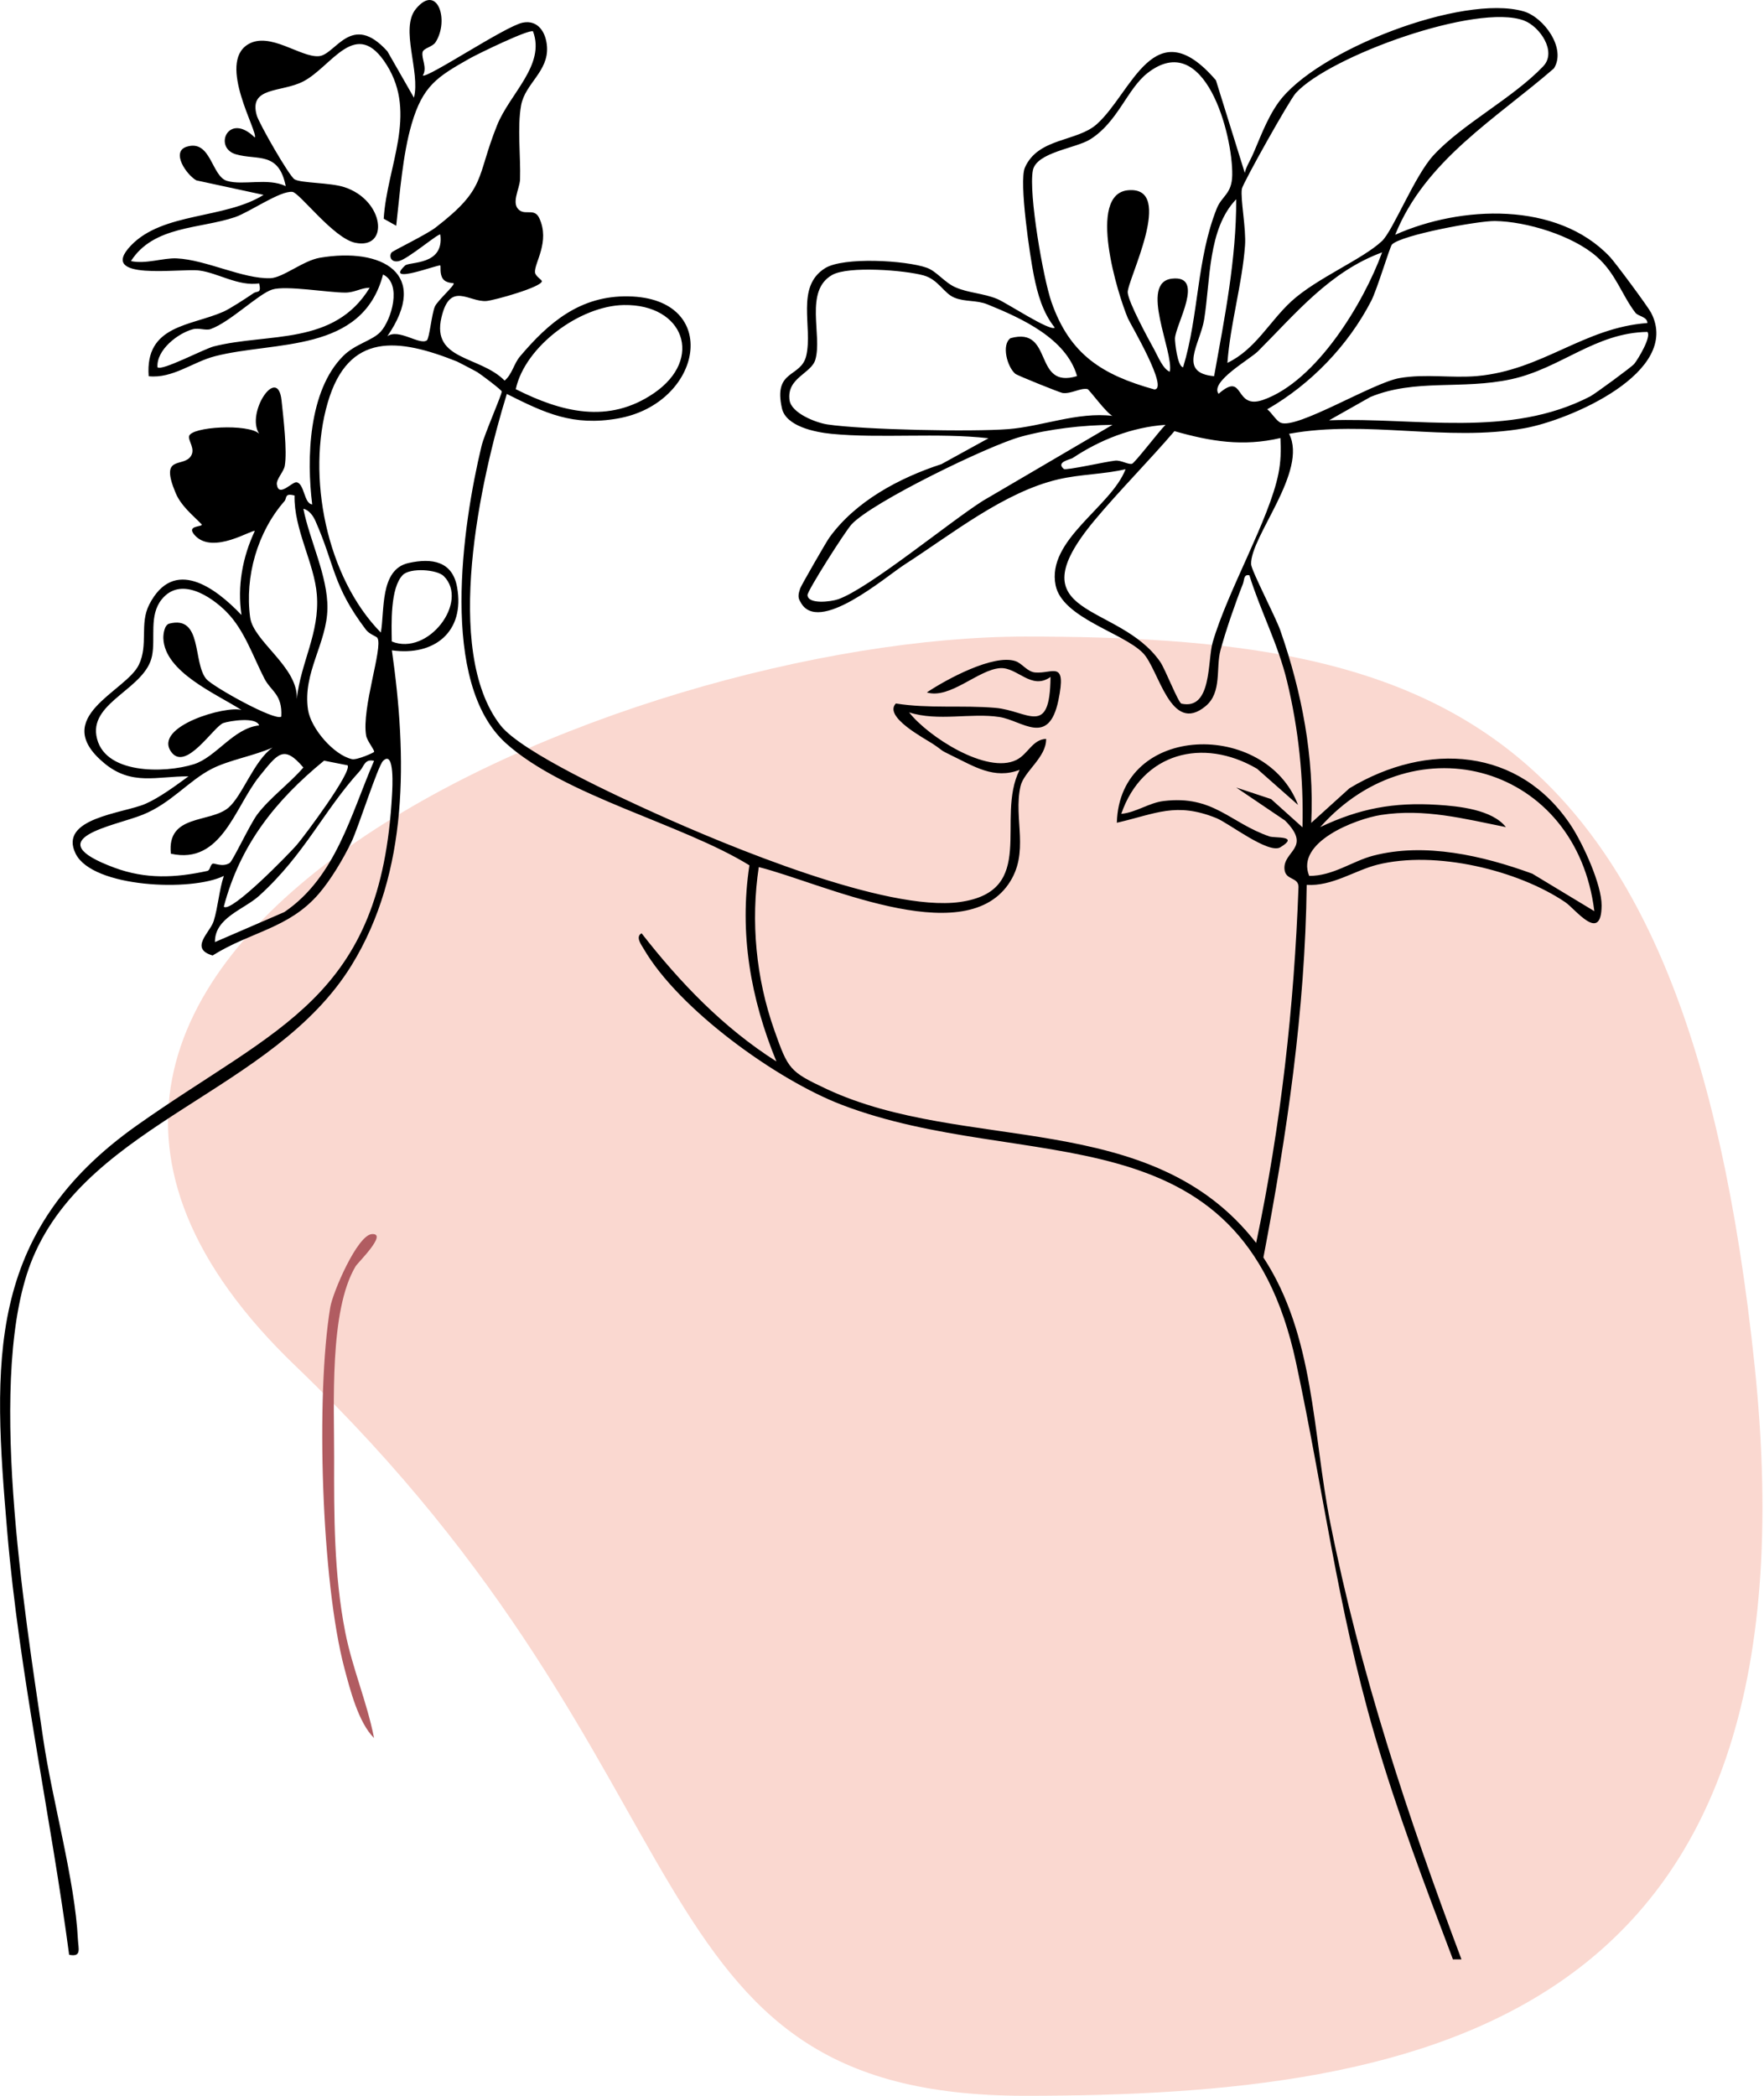 <svg width="399" height="474" viewBox="0 0 399 474" fill="none" xmlns="http://www.w3.org/2000/svg">
<path d="M396.89 308.963C412.39 457.463 323.017 473.963 231.89 473.963C140.763 473.963 163.89 401.963 66.89 308.963C-30.11 215.963 140.763 143.963 231.89 143.963C323.017 143.963 381.39 160.463 396.89 308.963Z" fill="#F6BEB1" fill-opacity="0.6"/>
<path d="M84.61 393.063C81.09 389.593 79.2 382.183 77.9 377.283C72.71 357.673 71.39 315.593 74.7 295.653C75.26 292.283 80.82 279.303 84.12 279.093C87.82 278.853 80.95 285.513 80.43 286.383C74.44 296.403 75.61 317.753 75.58 329.613C75.55 342.693 75.52 356.024 78.09 369.104C79.69 377.274 83.02 384.933 84.61 393.073V393.063Z" fill="#B15C61"/>
<path d="M328.62 443.063C322.25 426.253 315.93 409.583 310.9 392.283C302.47 363.253 299.32 336.833 293.13 308.053C280.62 249.923 231.83 265.743 190.35 249.833C175.66 244.203 153.57 228.303 145.6 214.583C145.05 213.643 143.67 211.863 145.12 211.063C153.84 222.233 163.58 232.403 175.62 240.053C169.79 225.863 167.17 211.053 169.51 195.693C154.29 186.293 127.68 180.043 114.41 168.063C99.33 154.453 104.6 118.863 108.92 100.853C109.53 98.293 113.54 89.193 113.49 88.533C113.46 88.183 108.83 84.703 107.94 84.143C107.71 83.993 103.65 81.873 103.39 81.763C90.13 76.473 78.81 75.013 74.13 91.053C69.29 107.653 73.83 130.523 86.14 143.053C87.04 138.183 85.85 128.803 92.38 127.333C97.74 126.133 102.34 126.933 103.39 132.793C105.2 142.853 98.26 148.433 88.64 147.073C92.04 170.923 92.58 197.183 79.46 218.393C61.88 246.803 20.35 253.803 7.46 284.393C-3.39 310.133 5.62 364.913 9.8 393.413C11.83 407.253 16.97 425.273 17.62 438.593C17.72 440.713 18.52 442.653 15.64 442.073C11.4 410.203 4.38 378.653 1.65 346.563C-1.63 308.103 -3.35 278.753 31.03 254.463C62.81 232.013 86.24 225.793 88.68 179.613C88.74 178.483 89.33 169.453 86.65 172.073C85.44 173.263 81.05 187.203 79.49 190.423C77.65 194.223 74.88 198.893 72.15 202.083C65.35 210.013 56.72 210.673 48.09 216.083C42.72 214.513 47.56 210.843 48.34 208.283C49.34 205.023 49.55 201.343 50.63 198.083C43.4 201.693 20.95 200.763 17.12 193.083C13.09 185.003 27.92 183.943 32.86 181.803C36.1 180.393 39.74 177.673 42.63 175.573C35.48 175.533 29.8 177.753 23.6 172.613C11.03 162.183 28.45 156.463 31.4 150.353C33.6 145.803 31.52 141.073 33.76 136.713C39.31 125.903 48.7 132.863 54.62 139.083C53.66 132.553 54.84 126.013 57.63 120.093C57.08 119.643 48.19 125.503 44.11 121.103C41.89 118.713 45.87 119.253 45.63 118.593C43.48 116.383 40.98 114.453 39.73 111.493C36 102.623 41.48 105.903 43.21 103.093C44.22 101.463 42.54 99.683 42.76 98.663C43.24 96.463 56.15 95.773 58.62 98.083C55.54 93.423 62.81 82.433 63.68 90.533C64.09 94.363 65 102.013 64.41 105.363C64.17 106.713 62.47 108.363 62.62 109.553C63.02 112.623 66.12 108.873 67.1 109.063C68.89 109.413 68.74 113.923 70.62 114.073C69.33 103.823 69.74 88.433 77.59 80.543C80.36 77.753 84.17 77.083 86.08 75.033C88.54 72.373 91 64.153 86.64 62.083C81.96 79.963 62.14 77.063 48.61 80.563C43.56 81.873 39.06 85.653 33.63 85.083C32.77 73.483 43.1 73.763 50.53 70.493C52.01 69.843 55.79 67.373 57.32 66.323C58.22 65.713 59.16 66.483 58.62 64.093C53.87 64.793 49.31 61.713 45.04 61.173C40.77 60.633 21.86 63.683 29.59 55.553C36.84 47.933 50.78 49.593 59.62 44.073L44.42 40.793C42.18 39.553 38.58 34.293 42.25 33.173C47.74 31.483 47.82 39.843 51.33 40.903C54.98 42.003 60.55 40.143 64.63 42.093C63.03 34.153 58.24 36.313 53.35 34.893C48.17 33.383 51.69 25.183 57.63 31.103C58.49 29.953 49.07 14.323 56.08 10.043C61.01 7.033 68 13.063 72.14 12.703C75.94 12.383 79.49 2.573 87.63 11.613L93.63 22.093C95.13 16.273 90.41 6.483 94.06 2.023C98.92 -3.897 101.69 4.573 98.53 9.533C97.83 10.643 95.78 10.863 95.58 11.813C95.28 13.273 96.71 15.323 95.63 17.083C96.74 17.713 114.32 5.913 118.23 5.123C121.68 4.423 123.52 7.303 123.73 10.593C124.08 16.193 118.77 18.883 117.87 23.823C116.97 28.763 117.79 35.333 117.63 40.573C117.56 42.723 115.41 46.173 117.62 47.633C119.05 48.573 120.95 47.133 121.96 49.293C124.5 54.663 120.81 59.503 121.01 61.603C121.09 62.453 122.56 63.263 122.56 63.593C122.56 64.913 111.81 67.933 110.02 68.073C106.08 68.383 101.79 63.473 99.85 71.803C97.57 81.583 108.57 80.413 114.14 86.073C115.87 84.613 116.21 82.263 117.63 80.593C124.1 72.953 131.21 66.823 142.13 67.023C163.33 67.393 159.01 91.303 139.69 94.653C129.6 96.403 123.32 93.463 114.64 89.093C108.69 108.293 100.06 147.143 113.2 164.023C117.97 170.153 140.25 180.323 148.27 183.953C164.25 191.173 200.45 206.283 217.04 204.003C234.9 201.553 225.05 185.183 230.63 174.103C224.87 176.313 220.32 173.313 215.29 170.883C212.29 169.433 213.57 169.933 211.02 168.243C209.07 166.953 199.79 162.103 202.63 159.093C210.04 160.293 217.74 159.443 225.14 160.083C232.54 160.723 237.5 166.913 237.62 153.093C233.28 156.193 230.12 150.833 226.21 151.103C221.24 151.443 214.88 158.183 209.64 156.593C214.05 153.643 224.69 147.873 229.68 149.513C231.22 150.023 232.33 151.933 234.17 152.083C238.11 152.403 241.31 149.133 239.4 158.363C237.2 168.983 231.23 162.953 226.07 162.153C219.66 161.153 212.19 163.213 205.63 161.103C209.91 166.573 223.21 175.173 229.89 171.863C232.54 170.553 233.53 167.213 236.62 167.103C236.71 171.283 231.59 174.463 230.83 177.803C229.14 185.243 233.08 192.843 228.05 200.023C217.55 214.993 185.57 199.553 171.63 196.093C169.77 208.413 170.99 221.263 175.17 233.053C178.28 241.843 178.6 242.353 186.95 246.273C218.2 260.913 260.41 250.453 284.13 281.093C289.7 254.613 292.73 227.643 293.71 200.563C293.67 198.283 290.77 199.133 290.54 196.593C290.16 192.413 296.86 191.793 290.66 185.563L279.63 178.103L287.51 180.713L294.61 187.093C294.89 176.063 293.72 164.833 291.12 154.093C289.06 145.563 285.16 138.333 282.6 130.103C281.25 129.813 281.5 131.133 281.12 132.093C279.46 136.243 277.21 142.763 276.06 147.053C274.97 151.103 276.45 156.583 272.7 159.693C264.74 166.303 262.16 151.393 258.53 147.683C254.02 143.073 240.29 139.773 238.77 132.373C236.67 122.093 251.33 114.653 254.59 106.113C249.51 107.293 244.53 107.213 239.39 108.403C227.1 111.263 215.19 120.873 204.64 127.653C200.31 130.433 184.95 143.783 181.04 136.093C180.35 135.053 180.65 134.163 180.99 133.083C181.19 132.453 186.93 122.483 187.58 121.593C193.52 113.333 203.49 108.043 212.95 104.963L223.59 99.113C212.23 97.813 199.16 99.193 188.09 98.113C184.3 97.743 177.79 96.413 176.87 92.353C174.85 83.433 181.21 85.543 182.38 80.393C183.86 73.873 179.9 64.863 186.62 60.653C190.78 58.053 204.92 58.873 209.63 60.553C211.89 61.363 213.64 63.913 216.18 65.003C219.21 66.303 222.41 66.303 225.57 67.613C227.69 68.493 237.55 75.023 238.58 74.093C235.86 70.693 234.71 66.563 233.85 62.333C232.99 58.103 230.44 41.043 231.82 37.903C234.82 31.103 243.57 32.103 248.07 28.093C256.09 20.943 261.06 1.893 275.03 18.153L281.56 39.103C281.85 37.773 282.61 36.593 283.18 35.373C284.69 32.113 286.38 27.063 289.16 23.193C297.65 11.383 330.78 -1.407 344.61 2.563C349.19 3.873 354.37 10.973 351.47 15.483C338.34 26.863 322.38 36.233 315.58 53.093C330.35 46.493 352.18 45.453 364.12 58.063C365.37 59.383 372.73 69.323 373.46 70.723C380.43 84.183 355.02 95.023 344.83 96.843C327.17 99.993 309.23 94.873 291.58 98.103C295.91 106.593 282.75 121.413 282.99 127.613C283.05 129.043 288.53 139.523 289.6 142.583C294.47 156.553 297.3 171.233 296.59 186.093L305.24 178.263C322.88 167.643 343.73 169.013 355.4 186.783C358.08 190.873 362.31 200.063 362.27 204.803C362.2 213.443 356.34 205.583 354.06 204.043C343.38 196.803 324.7 192.243 311.52 195.563C306.44 196.843 301.31 200.483 295.56 200.113C295.23 228.443 291.07 256.623 285.77 284.383C297.38 302.103 296.87 324.093 300.88 344.303C307.58 378.083 318.49 411.013 330.57 443.113H328.57L328.62 443.063ZM277.63 82.063C283.99 79.023 287.16 72.643 292.15 68.093C297.89 62.873 308.15 58.673 312.58 54.523C315.09 52.163 319.95 39.803 324.21 35.153C330.74 28.043 342.13 22.263 349.06 14.993C352.22 11.683 348.29 6.003 344.73 4.653C334.13 0.633 300.75 12.673 293.1 21.043C291.66 22.623 281.1 41.483 280.9 42.703C280.53 44.993 281.9 51.723 281.61 55.553C280.94 64.443 278.28 73.173 277.63 82.063ZM120.58 7.093C119.74 6.513 108.14 12.153 106.27 13.203C98.87 17.383 95.64 19.383 93.11 28.043C91.08 35.003 90.44 43.793 89.62 51.053L86.79 49.463C87.53 37.603 94.46 25.843 87.48 14.703C80.5 3.563 75.1 15.113 68.52 18.453C63.6 20.953 56.22 19.563 58.07 26.083C58.61 27.963 65.43 39.853 66.62 40.553C68.14 41.443 74.59 41.263 77.85 42.313C86.98 45.243 88.13 56.513 80.35 54.903C75.42 53.883 67.74 43.563 66.14 43.393C63.36 43.093 56.45 47.983 53.17 49.103C45.24 51.793 34.74 51.013 29.62 59.043C32.97 59.783 36.94 58.293 39.95 58.433C46.66 58.753 54.99 63.133 61.17 62.913C64.01 62.813 68.57 58.933 72.35 58.293C86.46 55.893 97.37 61.923 87.61 76.043C90.2 74.223 94.89 78.123 96.54 76.983C97.13 76.573 97.64 70.953 98.37 69.313C98.97 67.973 102.94 64.483 102.61 64.073C102.53 63.973 100.89 64.093 100.15 63.013C99.41 61.933 99.74 60.223 99.6 60.043C99.31 59.683 86.78 64.593 91.61 60.063C92.64 59.093 100.52 60.113 99.6 53.053C99.25 52.613 92.17 58.713 90.12 59.073C88.21 59.413 88.01 57.673 88.61 57.063C89.01 56.653 96.47 53.043 98.52 51.463C110.15 42.493 107.6 40.393 112.42 28.363C115.32 21.123 123.42 14.743 120.56 7.083L120.58 7.093ZM267.61 83.053C271.2 71.273 270.64 58.623 275.22 47.153C276.37 44.263 278.65 43.913 278.72 39.583C278.87 30.553 272.57 6.393 259.57 16.513C254.93 20.133 252.88 27.583 246.58 31.523C243.32 33.563 234.41 34.423 233.62 38.553C232.63 43.713 235.94 62.893 237.84 68.333C242.01 80.243 249.37 84.803 261.1 88.073C264.47 88.083 255.66 73.233 255.14 72.033C252.83 66.623 245.79 43.873 255.16 43.023C266.03 42.033 254.85 63.563 255.08 66.173C255.28 68.453 259.69 76.543 261.09 79.083C261.9 80.553 263.07 83.503 264.6 84.063C265.54 79.553 257.55 63.843 265.12 63.013C272.69 62.183 265.9 73.363 265.77 76.533C265.74 77.333 266.31 82.863 267.59 83.063L267.61 83.053ZM274.62 85.063C277.01 71.783 279.65 58.613 279.62 45.063C273.16 51.763 273.81 63.443 272.36 72.293C271.47 77.733 266.25 84.343 274.63 85.073L274.62 85.063ZM369.94 70.763C366.84 66.753 365.51 61.853 361.15 58.033C355.71 53.263 345.29 50.083 338.13 49.983C334.36 49.933 317 53.123 314.85 55.293C314.37 55.773 311.52 65.413 310.14 68.083C304.9 78.203 296.47 86.903 286.64 92.563C287.63 93.323 288.65 95.143 289.66 95.593C293.26 97.203 310.47 86.563 316.57 85.503C322.48 84.483 328.31 85.553 334.11 85.043C348.89 83.733 358.24 74.093 372.63 73.053C372.6 71.613 370.54 71.533 369.95 70.763H369.94ZM312.62 57.073C300.74 61.433 293.05 70.953 284.52 79.463C282.76 81.223 273.6 86.333 275.63 89.063C281.67 83.753 278.98 92.793 285.71 90.433C297.76 86.213 308.45 68.513 312.62 57.073ZM243.62 85.053C241.19 76.563 231.09 71.973 223.35 68.833C220.85 67.823 218.3 68.313 215.87 67.313C213.44 66.313 212.28 63.223 208.9 62.283C204.61 61.093 191.91 60.113 188.24 62.173C181.83 65.783 186.05 75.823 184.42 81.353C183.49 84.503 177.89 85.443 178.59 90.503C179 93.423 184.52 95.603 187.19 95.993C195.21 97.193 219.73 97.703 228.11 97.043C235.64 96.453 243.76 93.103 251.63 94.053C250.19 93.383 246.37 88.053 245.96 87.983C244.33 87.693 242.3 89.123 240.34 88.873C239.77 88.803 230.09 84.913 229.65 84.533C227.81 82.973 226.48 77.973 228.56 76.483C238.45 73.733 233.54 88.143 243.62 85.053ZM83.62 65.073C81.67 65.093 80.22 66.163 78.14 66.173C74.33 66.193 64.69 64.503 61.57 65.483C58.45 66.463 52.06 72.843 47.63 74.423C46.56 74.803 44.99 74.093 43.61 74.463C40.25 75.363 35.36 79.113 35.62 83.053C36.55 84.003 46.19 78.883 48.39 78.333C60.75 75.223 75.58 78.263 83.62 65.073ZM116.66 88.013C126.99 93.203 137.63 95.973 147.95 88.893C159.24 81.143 154.67 68.763 141.12 68.983C131.16 69.143 118.74 78.333 116.66 88.013ZM372.62 75.063C360.79 75.243 353.07 83.313 341.83 85.763C330.63 88.193 320.14 85.583 309.96 89.783L300.63 95.053C320.37 94.333 341.32 99.153 359.7 89.643C360.72 89.113 369.07 82.993 369.64 82.303C370.52 81.233 373.6 76.093 372.62 75.073V75.063ZM251.62 96.073C244.86 96.153 237.39 96.973 230.84 98.783C223.62 100.773 197.38 113.483 192.63 118.573C191.18 120.133 182.6 133.633 182.65 134.573C182.75 136.723 187.91 136.103 189.58 135.523C196.51 133.103 214.64 118.133 222.31 113.263L251.62 96.083V96.073ZM263.62 96.073C256 96.623 248.87 99.433 242.61 103.593C242.11 103.923 238.72 104.463 240.63 106.063C241.08 106.443 250.21 104.383 252.24 104.173C253.56 104.033 255.14 105.093 256.04 104.893C256.64 104.763 262.34 97.303 263.63 96.073H263.62ZM289.62 99.063C281.13 101.043 273.83 99.833 265.65 97.503C259.95 104.163 253.2 110.943 247.65 117.583C229.02 139.883 253.04 136.013 262.46 149.723C263.55 151.313 266.54 158.983 267.24 159.133C274.18 160.643 273.08 149.433 274.3 145.243C277.7 133.553 287.1 117.473 289.17 107.113C289.71 104.413 289.77 101.793 289.62 99.063ZM66.62 112.063C64.29 111.443 64.94 112.643 64.34 113.343C58.23 120.313 55.34 130.413 56.58 139.623C57.31 145.083 67.49 150.853 67.13 158.083C68.03 149.733 72.34 143.203 71.67 134.523C71.12 127.383 66.43 119.663 66.63 112.063H66.62ZM85.39 144.283C85.18 143.923 83.56 143.443 82.79 142.433C75.21 132.443 75.8 127.883 71.35 117.823C70.84 116.663 69.93 115.353 68.62 115.063C70.01 122.163 74.16 130.283 74.06 137.573C73.96 145.463 68.41 152.153 69.67 160.503C70.31 164.723 75.46 170.733 79.61 171.683C80.71 171.933 84.45 170.263 84.61 170.053C84.84 169.743 83.03 167.573 82.82 166.373C81.74 160.213 86.66 146.463 85.38 144.293L85.39 144.283ZM100.39 130.303C98.85 128.763 92.77 128.343 91.1 130.043C88.23 132.963 88.56 141.183 88.62 145.073C96.84 148.433 106.16 136.073 100.39 130.303ZM51.27 138.413C47.67 134.803 40.83 130.313 36.59 135.533C33.65 139.163 35.21 144.243 34.39 148.333C32.92 155.713 20.59 158.633 21.79 166.303C23.19 175.233 37.33 174.903 43.87 172.823C48.9 171.223 52.82 164.663 58.61 164.053C57.97 162.053 51.96 163.033 50.55 163.503C48.36 164.223 41.99 174.703 38.69 169.993C34.67 164.253 51.18 159.503 54.63 160.573C48.87 156.883 37.25 152.003 36.95 144.383C36.91 143.453 37.17 141.313 38.29 141.033C45.85 139.083 43.56 149.813 46.65 153.543C48.1 155.293 62.26 163.153 63.62 162.063C63.91 156.973 61.31 156.403 59.78 153.413C57.22 148.413 55.22 142.393 51.27 138.433V138.413ZM61.62 169.073C57.44 170.933 51.82 171.873 47.92 173.863C42.64 176.563 38.73 181.643 32.3 184.243C25.87 186.843 8.03 189.653 25.94 196.253C33 198.853 39.62 198.543 46.86 196.973C47.61 196.813 47.48 195.563 48.14 195.313C48.51 195.173 50.34 196.163 51.94 195.173C52.65 194.733 56.57 186.333 58.21 184.163C61.08 180.383 65.48 177.203 68.62 173.573C64.15 168.313 62.82 170.443 58.65 175.603C53.14 182.423 50.13 195.653 38.65 193.063C37.7 184.003 47.55 186.203 51.69 182.643C54.85 179.923 57.44 172.063 61.62 169.083V169.073ZM78.62 173.073L73.3 172.023C62.34 180.993 54.31 191.053 50.62 205.053C52.26 206.603 65.61 192.853 67.13 191.073C68.97 188.923 79.67 174.563 78.62 173.073ZM84.62 172.073C82.48 171.553 82.38 173.263 81.4 174.343C73.09 183.473 68.99 193.153 58.63 202.573C55.21 205.683 48.53 207.543 48.62 213.053L64.32 206.263C75.94 198.363 79.35 184.203 84.61 172.063L84.62 172.073ZM360.62 206.053C356.59 173.193 320.24 162.753 298.62 187.053C307.51 182.833 315.26 181.383 325.16 182.013C329.91 182.313 337.5 183.073 340.62 187.053C331.19 185.163 322.16 182.783 312.36 184.303C306.72 185.183 292.95 190.423 296.13 198.083C301.51 198.123 305.87 194.753 310.57 193.523C322.29 190.453 335.43 193.513 346.59 197.583L360.61 206.053H360.62Z" fill="black"/>
<path d="M293.62 182.053L284.33 173.853C272.04 166.663 258.37 170.273 253.62 184.053C256.97 183.753 259.87 181.553 263.2 181.153C274.49 179.783 278.14 186.063 287.14 189.163C288.36 189.583 294.03 188.913 289.62 191.603C286.96 193.233 277.95 186.163 275.15 185.023C265.97 181.313 261.44 184.043 252.62 186.063C253.23 163.433 286.34 162.863 293.61 182.053H293.62Z" fill="black"/>
</svg>
